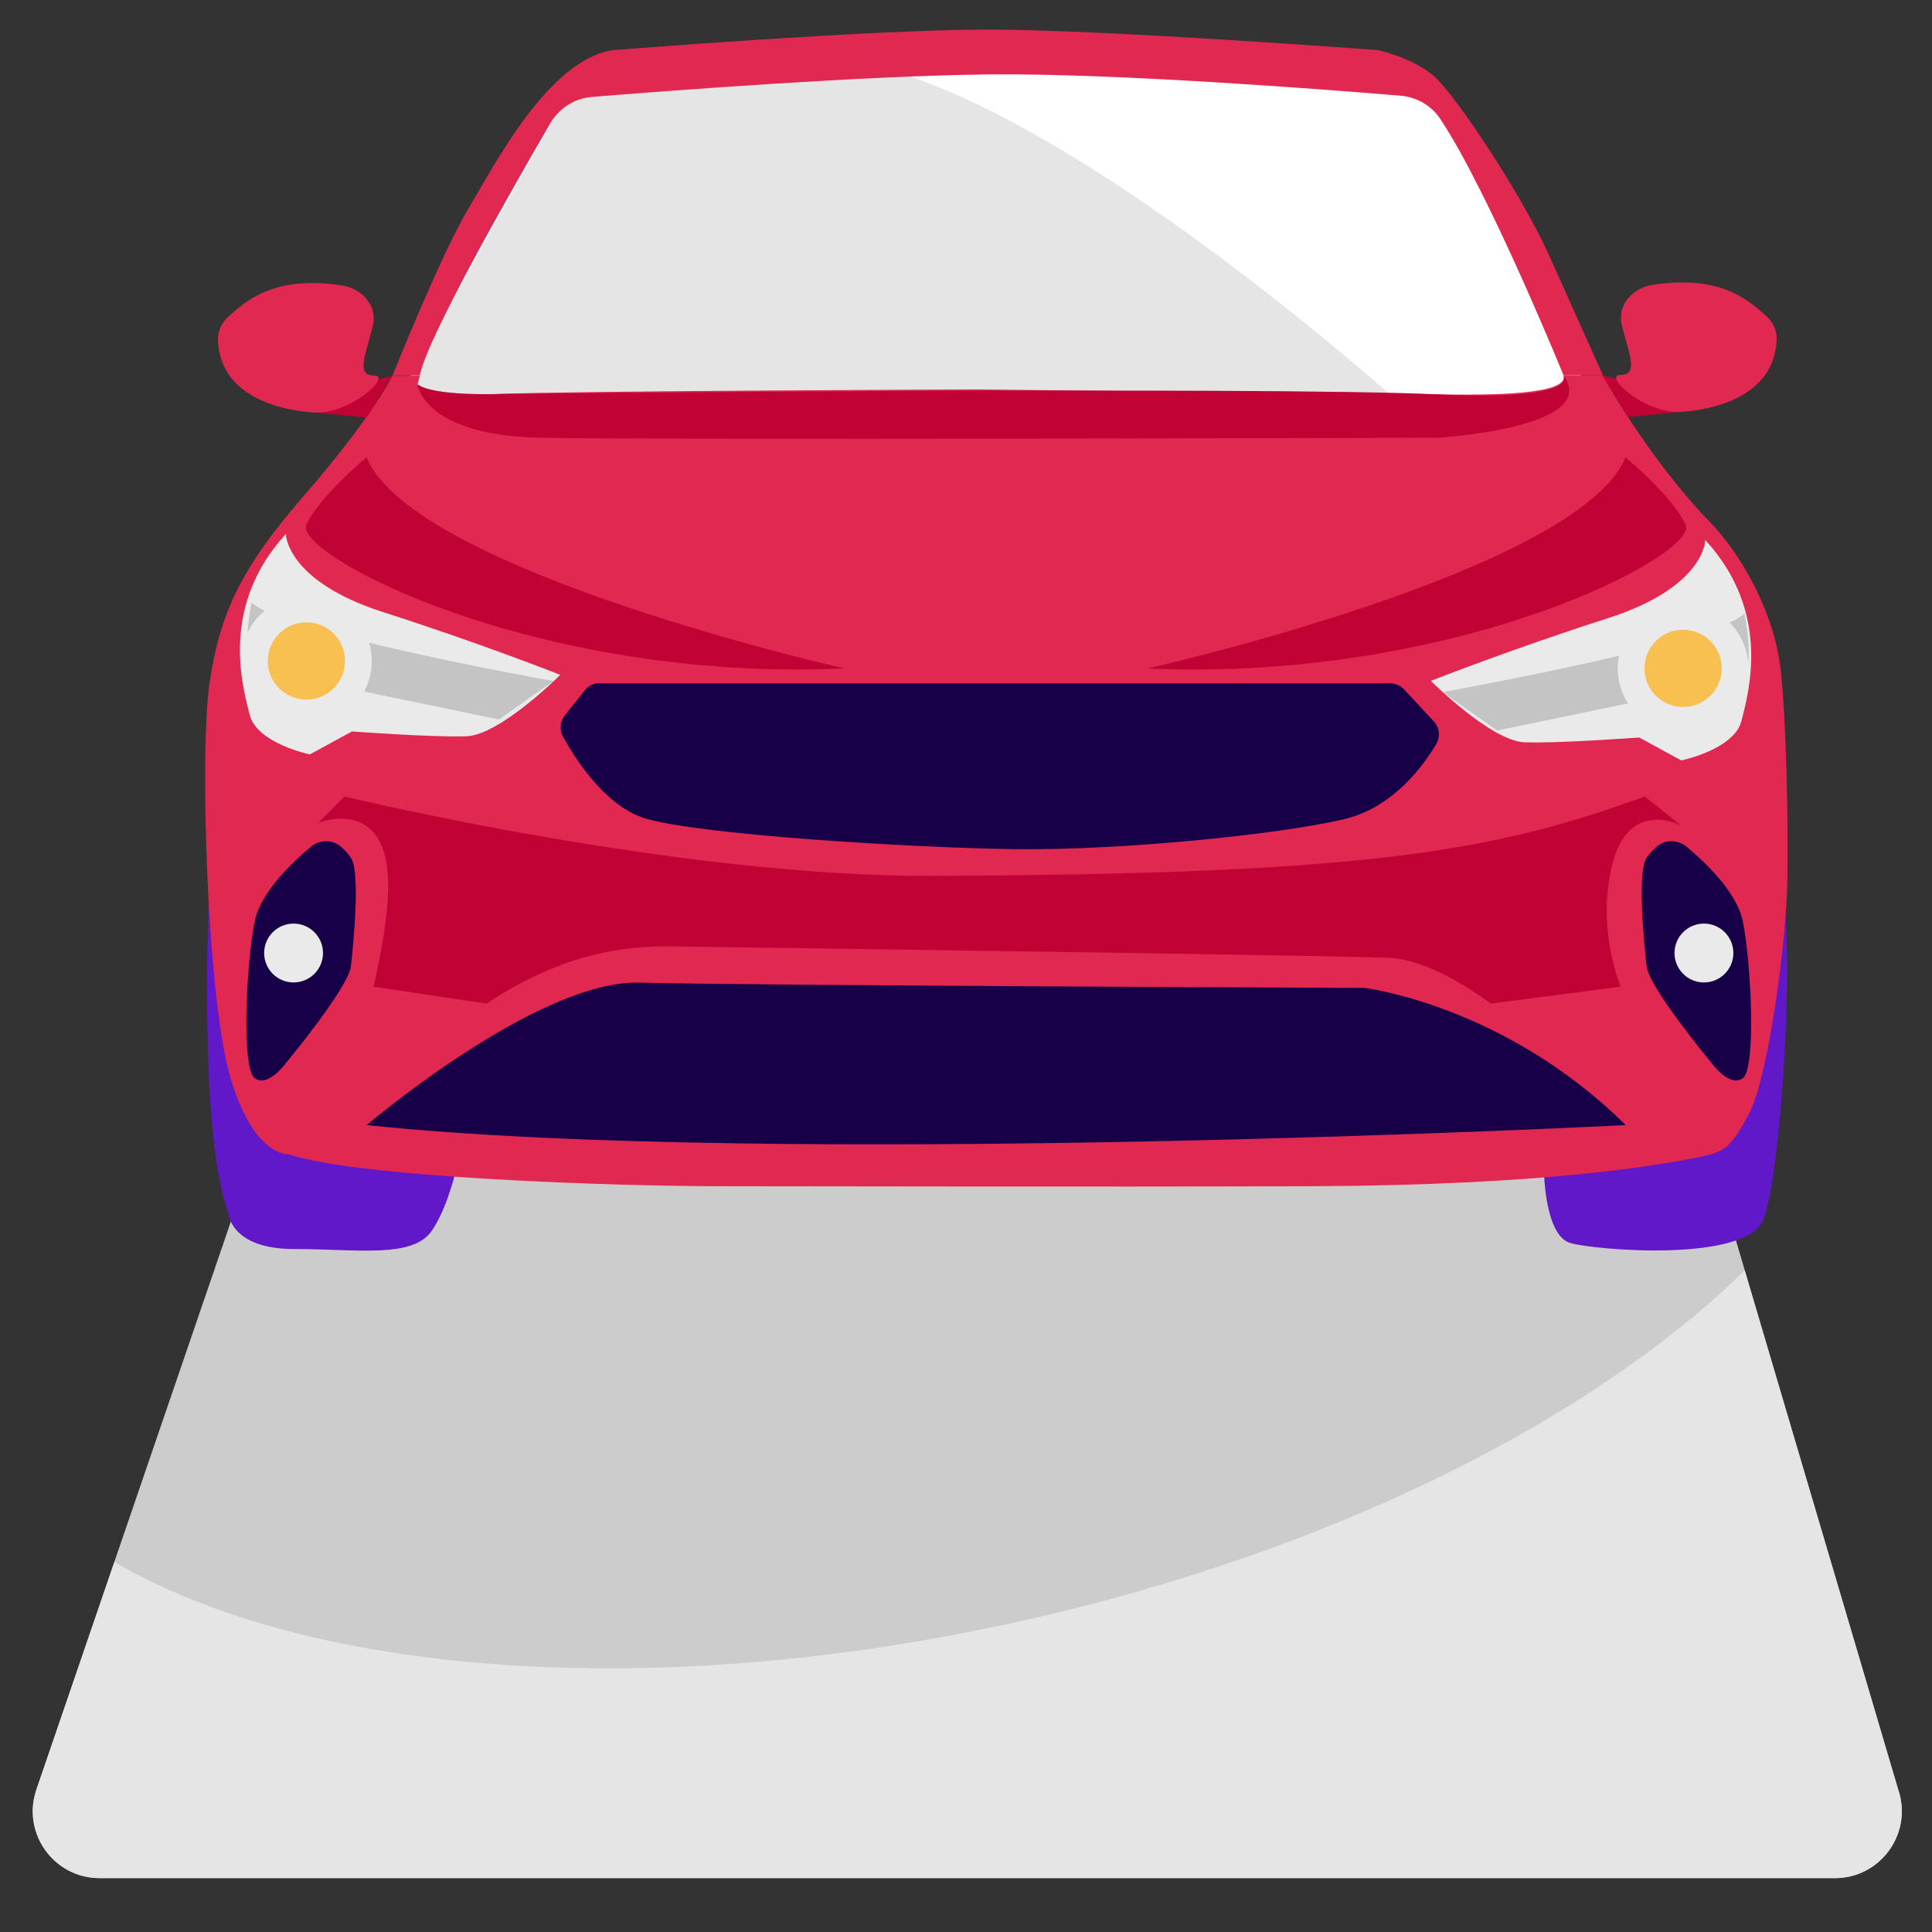 <svg xmlns="http://www.w3.org/2000/svg" fill="none" viewBox="0 0 128 128" height="128" width="128">
<rect x="0" y="0" width="128" height="128" fill="#333333" stroke="none"/>
<path fill="#CCCCCC" d="M6.6 124.43H121.57C124.53 124.43 126.65 121.58 125.82 118.75L109.95 65.06C109.39 63.18 107.67 61.89 105.7 61.89H24.98C23.09 61.89 21.4 63.09 20.79 64.88L2.41 118.57C1.43 121.44 3.56 124.43 6.6 124.43Z"></path>
<path fill="#CCCCCC" d="M65.55 73C65.55 73 65.49 73 65.46 73C64.69 72.95 64.1 72.29 64.15 71.52L64.4 67.33C64.45 66.56 65.11 65.97 65.88 66.02C66.65 66.07 67.24 66.73 67.19 67.5L66.94 71.69C66.89 72.43 66.28 73 65.55 73Z"></path>
<path fill="white" d="M37.4 6.59C37.4 6.59 28.65 18.71 27.67 21.98C26.69 25.25 27.67 27.97 27.67 27.97L105.72 27.33C105.72 27.33 97.9 7.22 94.08 5.23C90.26 3.24 40.72 4.32 37.4 6.59Z"></path>
<path fill="#6018C8" d="M13.83 59.62C13.83 59.62 13.13 74.86 15.12 80.36C15.12 80.36 15.26 82.75 19.46 82.75C23.66 82.75 27.33 83.39 28.6 81.55C29.88 79.72 30.51 76.21 30.51 76.21L13.83 59.62Z"></path>
<path fill="#6018C8" d="M102.29 77.49C102.29 77.49 102.31 81.88 104.06 82.36C105.81 82.84 115.61 83.64 116.81 80.84C118.01 78.05 119.14 60.98 117.77 57.23C116.41 53.48 102.29 77.49 102.29 77.49Z"></path>
<path fill="#E5E5E5" d="M37.4 6.59L26.02 26.98L95.32 29C95.32 29 72.06 7.37 57.23 4.19C42.4 1.01 37.4 6.59 37.4 6.59Z"></path>
<path fill="#E02850" d="M40.64 3.32C40.64 3.32 57.63 1.96 65.44 1.96C73.25 1.96 91.28 3.32 91.28 3.32C91.28 3.32 93.59 3.8 95.03 5.07C96.47 6.35 100.77 12.81 102.61 16.87C104.44 20.94 106.2 24.87 106.2 24.87H103.59C103.59 24.87 98.66 12.76 95.43 7.89C94.84 6.99 93.86 6.43 92.79 6.34C88.12 5.95 73.99 4.84 65.47 4.93C57.17 5.02 44.04 6.03 39.23 6.42C38.07 6.51 37.04 7.17 36.46 8.17C34.14 12.16 28.25 22.44 27.82 24.87H26.01C26.01 24.87 29.2 16.89 31.01 13.86C32.82 10.83 36.33 3.97 40.63 3.31L40.64 3.32Z"></path>
<path fill="#E02850" d="M27.66 25.46C27.66 25.46 28.3 26.31 33.14 26.1C37.98 25.89 64.88 25.8 64.88 25.8C64.88 25.8 93.38 26.12 95.98 26.14C98.58 26.16 103.96 26.17 103.58 24.88H106.19C106.19 24.88 109.14 30.3 113.26 34.56C115.54 36.91 117.62 40.83 117.99 44.5C118.36 48.17 118.47 54.07 118.42 58.22C118.37 62.37 117.14 71.46 115.87 73.8C114.59 76.14 114.33 76.35 111.99 76.78C109.65 77.21 102.37 78.53 86.89 78.59C71.42 78.64 54.03 78.59 47.6 78.59C41.17 78.59 23.83 78.06 19.05 76.46C19.05 76.46 16.82 76.62 15.27 71.41C13.72 66.2 13.2 49.82 13.89 45.2C14.58 40.58 16.01 37.58 20.16 32.81C24.62 27.68 26.01 24.89 26.01 24.89H27.82L27.66 25.47V25.46Z"></path>
<path fill="#180048" d="M39.74 45.27H92.09C92.45 45.27 92.78 45.42 93.03 45.68L94.99 47.79C95.37 48.2 95.44 48.82 95.15 49.3C94.31 50.72 92.29 53.51 89.06 54.27C84.67 55.31 74.15 56.34 67.37 56.26C60.59 56.18 46.08 55.3 42.65 54.19C40.05 53.34 38.1 50.26 37.3 48.81C37.05 48.36 37.1 47.8 37.42 47.4L38.75 45.73C38.99 45.43 39.36 45.25 39.75 45.25L39.74 45.27Z"></path>
<path fill="#EAEAEA" d="M18.94 35.38C18.94 35.38 18.94 38.49 25.4 40.56C31.86 42.63 37.12 44.71 37.12 44.71C37.12 44.71 33.14 48.7 30.9 48.78C28.66 48.86 23.32 48.46 23.32 48.46L20.53 49.98C20.53 49.98 17.02 49.26 16.54 47.35C16.06 45.44 14.55 40.17 18.93 35.39L18.94 35.38Z"></path>
<path fill="#EAEAEA" d="M112.98 35.78C112.98 35.78 112.98 38.89 106.52 40.96C100.06 43.03 94.8 45.11 94.8 45.11C94.8 45.11 98.78 49.1 101.02 49.18C103.26 49.26 108.6 48.86 108.6 48.86L111.39 50.38C111.39 50.38 114.9 49.66 115.38 47.75C115.86 45.84 117.37 40.57 112.99 35.79L112.98 35.78Z"></path>
<path fill="#180048" d="M22.58 56.09C22.02 55.61 21.19 55.62 20.61 56.09C19.38 57.11 17.26 59.11 16.87 61.06C16.31 63.85 15.99 70.79 16.87 71.43C17.75 72.07 18.91 70.47 18.91 70.47C18.91 70.47 23.09 65.45 23.25 64.01C23.41 62.57 23.89 57.79 23.25 56.83C23.05 56.54 22.81 56.29 22.57 56.08L22.58 56.09Z"></path>
<path fill="#EAEAEA" d="M19.45 65.09C20.527 65.09 21.4 64.217 21.4 63.14C21.4 62.063 20.527 61.19 19.45 61.19C18.373 61.19 17.5 62.063 17.5 63.14C17.5 64.217 18.373 65.09 19.45 65.09Z"></path>
<path fill="#180048" d="M109.76 56.09C110.32 55.61 111.15 55.62 111.73 56.09C112.96 57.11 115.08 59.11 115.47 61.06C116.03 63.85 116.35 70.79 115.47 71.43C114.59 72.07 113.43 70.47 113.43 70.47C113.43 70.47 109.25 65.45 109.09 64.01C108.93 62.57 108.45 57.79 109.09 56.83C109.29 56.54 109.53 56.29 109.77 56.08L109.76 56.09Z"></path>
<path fill="#EAEAEA" d="M112.89 65.09C113.967 65.09 114.84 64.217 114.84 63.14C114.84 62.063 113.967 61.19 112.89 61.19C111.813 61.19 110.94 62.063 110.94 63.14C110.94 64.217 111.813 65.09 112.89 65.09Z"></path>
<path fill="#180048" d="M24.29 74.54C24.29 74.54 35.62 64.9 42.39 65.1C49.17 65.29 90.4 65.45 90.4 65.45C90.4 65.45 99.65 66.57 107.71 74.54C107.71 74.54 51.64 77.41 24.29 74.54Z"></path>
<path fill="#C10234" d="M27.66 25.46C27.66 25.46 28.03 28.84 35.77 29C43.51 29.16 95.31 29 95.31 29C95.31 29 106.09 28.34 103.59 24.88C103.59 24.88 104.8 26.58 95.31 26.13C83.63 25.58 33.14 26.1 33.14 26.1C33.14 26.1 28.75 26.27 27.66 25.46Z"></path>
<path fill="#C10234" d="M26.02 24.88L20.3 26.44L20.78 27.32L24.29 27.67L26.02 24.88Z"></path>
<path fill="#E02850" d="M15.15 20.96C16.24 20 18.06 18.23 22.59 18.9C23.15 18.98 23.69 19.21 24.1 19.61C24.54 20.04 24.92 20.7 24.68 21.66C24.2 23.57 23.58 24.88 24.79 24.88C26 24.88 23.16 27.49 20.77 27.33C18.54 27.18 14.59 26.27 14.44 22.54C14.42 21.94 14.69 21.36 15.14 20.97L15.15 20.96Z"></path>
<path fill="#C10234" d="M106.13 24.84L111.84 26.41L111.37 27.28L107.86 27.63L106.13 24.84Z"></path>
<path fill="#E02850" d="M117 20.92C115.91 19.96 114.09 18.19 109.56 18.86C109 18.94 108.46 19.17 108.05 19.57C107.61 20 107.23 20.66 107.47 21.62C107.95 23.53 108.57 24.84 107.36 24.84C106.15 24.84 108.99 27.45 111.38 27.29C113.61 27.14 117.56 26.23 117.71 22.5C117.73 21.9 117.46 21.32 117.01 20.93L117 20.92Z"></path>
<path fill="#C4C4C4" d="M95.58 45.85C95.58 45.85 113.55 42.66 115.57 40.64C115.57 40.64 116.21 43.62 115.57 45L99.19 48.4L95.57 45.85H95.58Z"></path>
<path fill="#C4C4C4" d="M36.66 45.12C36.66 45.12 18.69 41.93 16.67 39.91C16.67 39.91 16.03 42.89 16.67 44.27L33.05 47.67L36.67 45.12H36.66Z"></path>
<path fill="#EAEAEA" d="M111.51 48.61C113.901 48.61 115.84 46.671 115.84 44.28C115.84 41.889 113.901 39.95 111.51 39.95C109.119 39.95 107.18 41.889 107.18 44.28C107.18 46.671 109.119 48.61 111.51 48.61Z"></path>
<path fill="#F8C050" d="M111.51 46.84C112.924 46.84 114.07 45.694 114.07 44.28C114.07 42.866 112.924 41.72 111.51 41.72C110.096 41.72 108.95 42.866 108.95 44.28C108.95 45.694 110.096 46.84 111.51 46.84Z"></path>
<path fill="#EAEAEA" d="M20.3 48.12C22.691 48.12 24.63 46.181 24.63 43.79C24.63 41.399 22.691 39.46 20.3 39.46C17.909 39.46 15.97 41.399 15.97 43.79C15.97 46.181 17.909 48.12 20.3 48.12Z"></path>
<path fill="#F8C050" d="M20.3 46.35C21.714 46.35 22.86 45.204 22.86 43.79C22.86 42.376 21.714 41.23 20.3 41.23C18.886 41.23 17.74 42.376 17.74 43.79C17.74 45.204 18.886 46.35 20.3 46.35Z"></path>
<path fill="#C10234" d="M24.29 30.3C24.29 30.3 21.19 32.84 20.3 34.77C19.41 36.7 35.32 45.19 55.95 44.29C55.95 44.29 27.4 37.86 24.29 30.31V30.3Z"></path>
<path fill="#C10234" d="M107.69 30.3C107.69 30.3 110.79 32.84 111.68 34.77C112.57 36.7 96.66 45.19 76.03 44.29C76.03 44.29 104.58 37.86 107.69 30.31V30.3Z"></path>
<path fill="#C10234" d="M21.08 54.52L22.83 52.77C22.83 52.77 44.84 58.1 61.75 58.03C90.57 57.92 98.92 56.43 108.97 52.77L111.36 54.68C111.36 54.68 107.96 52.89 106.84 57.18C105.72 61.47 107.37 65.37 107.37 65.37L98.76 66.49C98.76 66.49 95.09 63.62 92.06 63.46C89.45 63.32 54.06 62.83 44.4 62.7C41.77 62.66 39.15 63.12 36.71 64.11C35.33 64.67 33.8 65.44 32.24 66.49L24.74 65.37C24.74 65.37 25.87 60.9 25.7 58.03C25.38 52.77 21.07 54.52 21.07 54.52H21.08Z"></path>
<path fill="#E5E5E5" d="M125.81 118.75L115.59 84.17C105.56 93.99 88.41 102.72 67.96 107.33C43.27 112.89 20.36 110.96 7.58 103.48L2.41 118.57C1.43 121.44 3.56 124.43 6.6 124.43H121.57C124.53 124.43 126.65 121.58 125.82 118.75H125.81Z"></path>
</svg>

